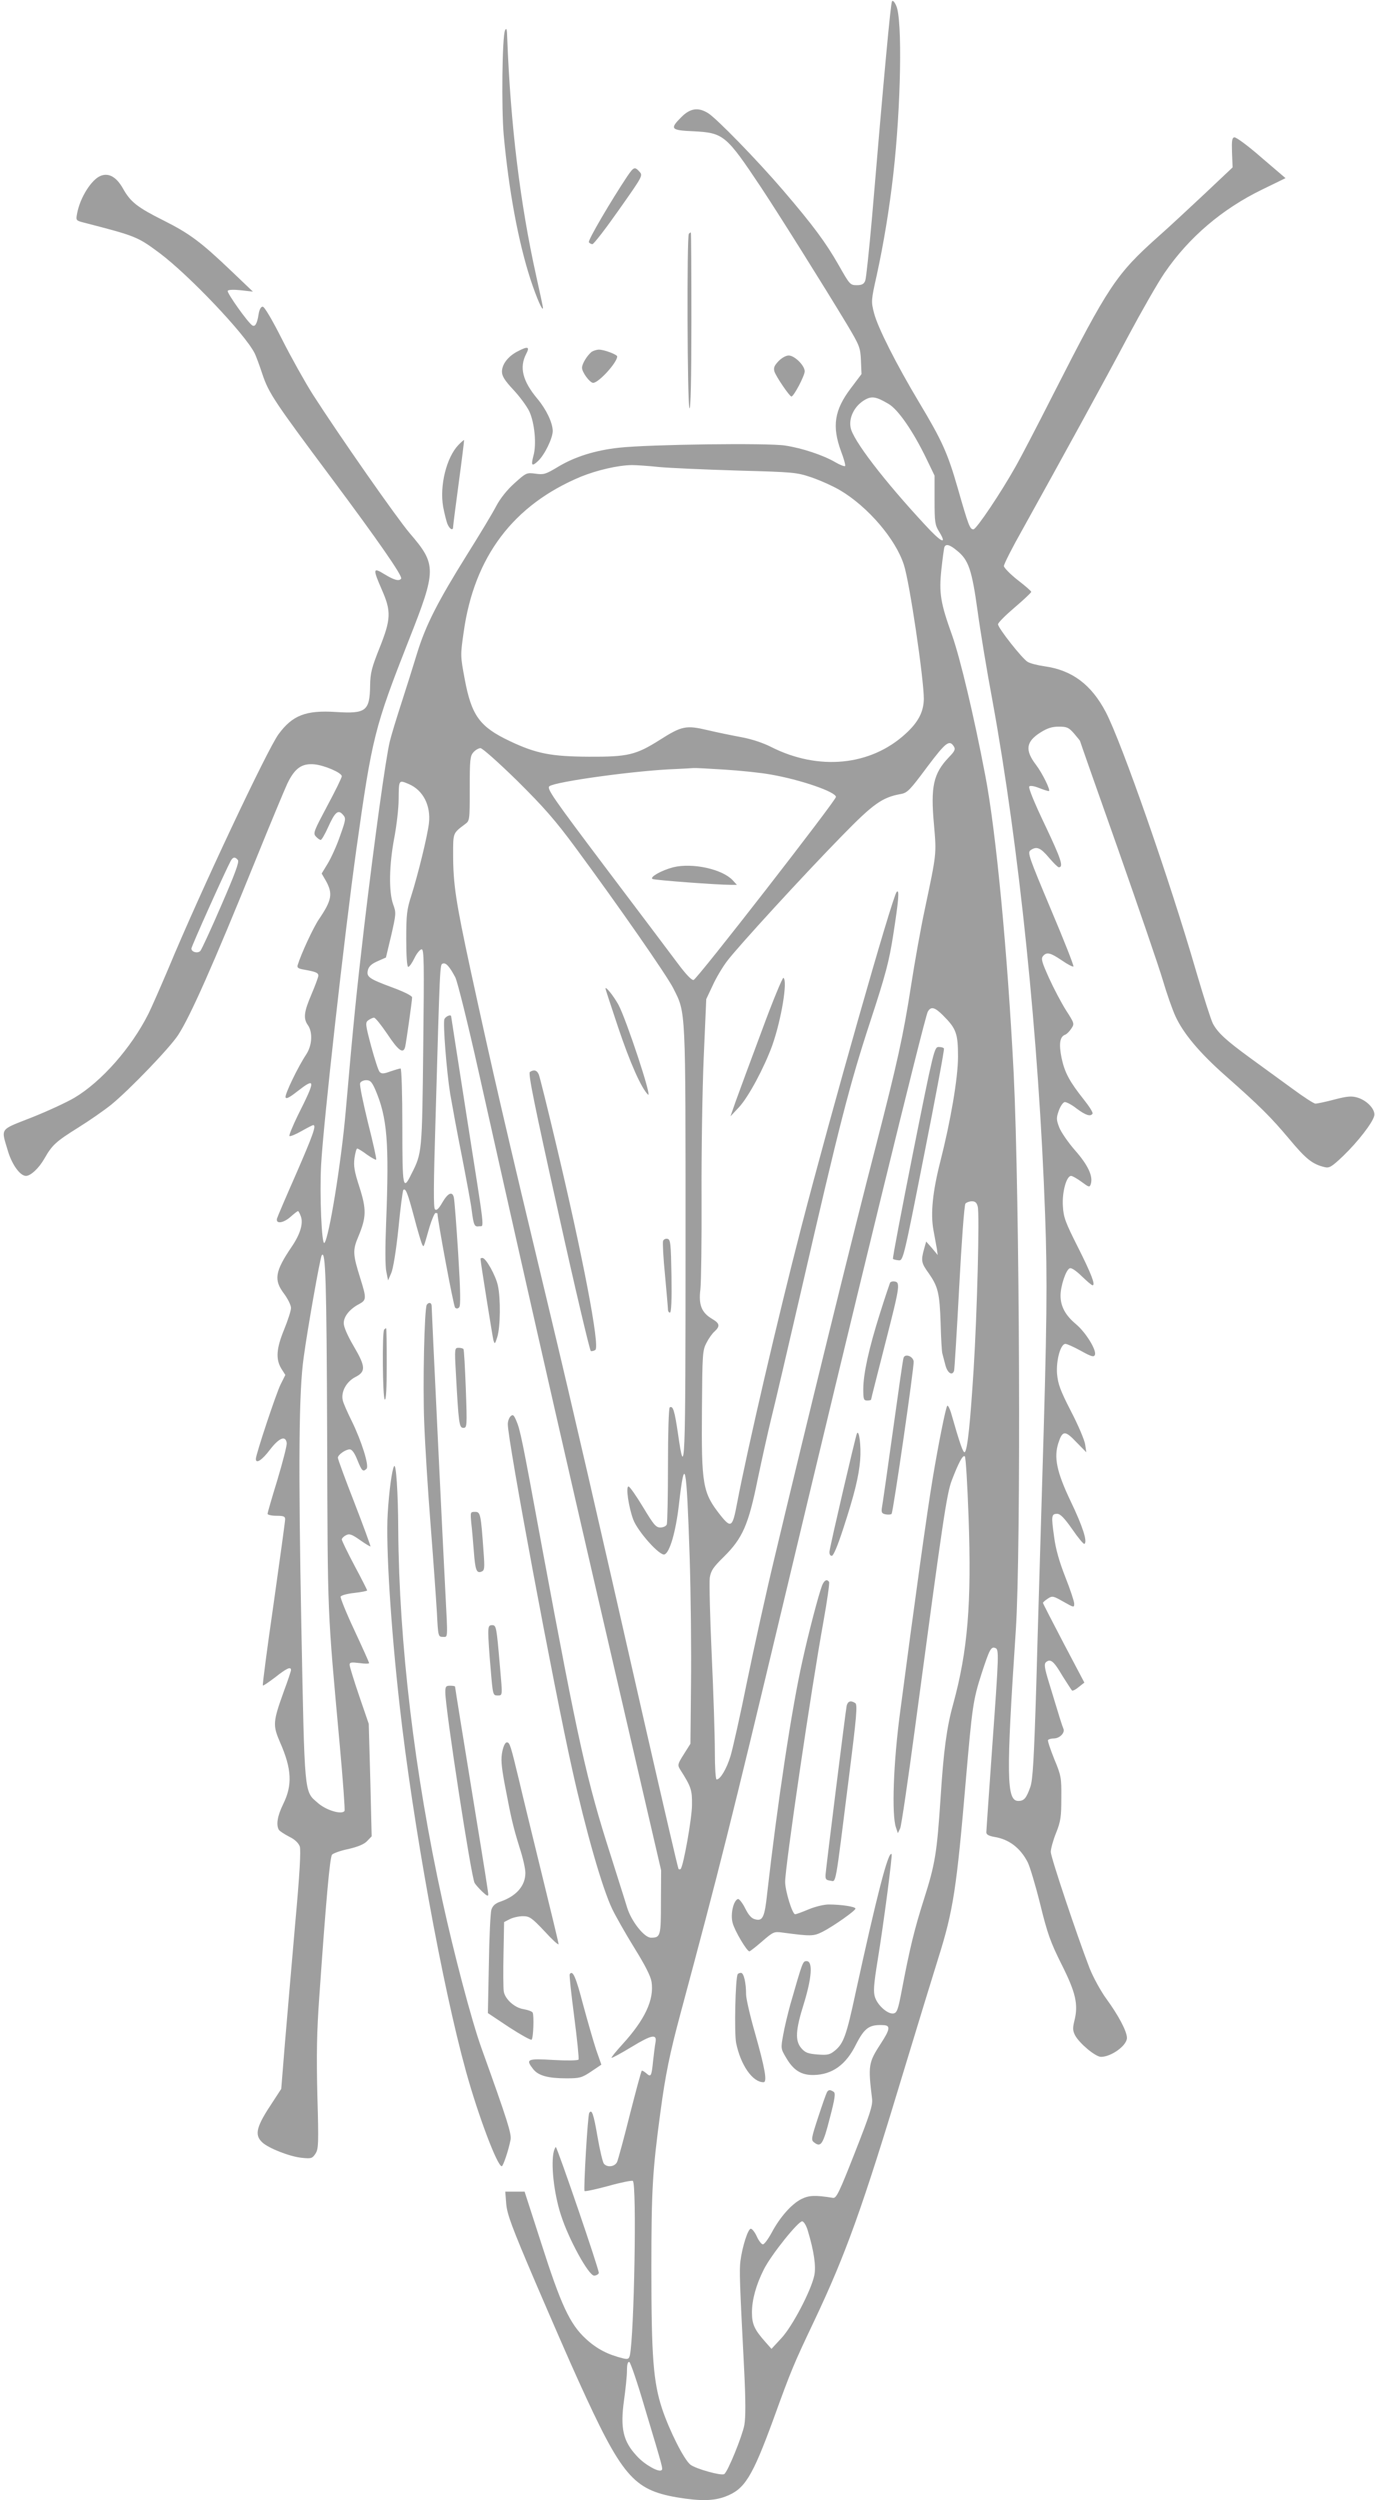 <?xml version="1.0" standalone="no"?>
<!DOCTYPE svg PUBLIC "-//W3C//DTD SVG 20010904//EN"
 "http://www.w3.org/TR/2001/REC-SVG-20010904/DTD/svg10.dtd">
<svg version="1.0" xmlns="http://www.w3.org/2000/svg"
 width="704pt" height="1280pt" viewBox="0 0 704 1280"
 preserveAspectRatio="xMidYMid meet">
<g transform="translate(0,1280) scale(0.1,-0.1)"
fill="#9e9e9e" stroke="none">
<path d="M4567 12793 c-7 -11 -42 -389 -102 -1103 -15 -168 -30 -315 -35 -327
-7 -18 -18 -23 -44 -23 -33 0 -36 4 -91 101 -66 116 -130 203 -285 384 -131
153 -342 370 -385 396 -50 31 -91 25 -136 -20 -61 -61 -55 -68 60 -73 156 -8
168 -18 348 -288 92 -139 316 -496 439 -700 65 -109 69 -119 72 -185 l3 -70
-55 -73 c-84 -111 -97 -194 -50 -322 15 -39 24 -73 21 -76 -3 -3 -25 5 -49 19
-63 37 -172 73 -258 86 -88 14 -696 6 -850 -11 -121 -13 -227 -46 -313 -98
-63 -38 -73 -41 -115 -35 -46 6 -48 5 -108 -49 -38 -34 -73 -78 -94 -118 -18
-35 -85 -146 -149 -248 -151 -242 -212 -362 -256 -506 -20 -66 -56 -180 -80
-254 -24 -74 -51 -162 -59 -195 -21 -86 -78 -500 -131 -945 -40 -343 -55 -490
-95 -950 -23 -264 -86 -650 -109 -673 -14 -14 -25 246 -17 397 11 210 120
1184 181 1621 80 571 93 622 267 1065 144 364 144 389 6 550 -65 76 -360 498
-496 710 -40 63 -111 190 -158 283 -51 101 -90 167 -99 167 -9 0 -17 -14 -21
-39 -7 -47 -18 -66 -32 -57 -22 13 -132 168 -126 177 3 6 31 7 67 3 l62 -7
-109 104 c-157 150 -215 193 -346 259 -138 69 -172 96 -211 166 -33 58 -72 80
-113 64 -47 -18 -106 -111 -121 -192 -7 -36 -6 -37 32 -47 271 -70 276 -72
392 -158 151 -114 434 -412 484 -510 8 -15 26 -65 41 -110 32 -96 64 -143 355
-533 232 -311 363 -499 355 -512 -10 -15 -36 -8 -85 22 -60 37 -61 29 -14 -79
49 -111 47 -151 -12 -299 -40 -100 -47 -128 -48 -192 -2 -130 -21 -145 -175
-135 -154 10 -223 -17 -294 -114 -58 -79 -403 -812 -562 -1195 -42 -99 -89
-206 -104 -236 -88 -175 -241 -348 -379 -430 -39 -23 -138 -69 -219 -101 -167
-66 -157 -51 -121 -173 21 -69 62 -126 92 -126 24 0 66 39 94 88 40 70 58 87
173 159 58 36 134 89 170 118 93 76 299 290 342 356 62 95 178 356 398 899 72
178 145 353 161 388 38 79 74 105 139 99 51 -5 140 -43 140 -61 0 -7 -33 -75
-74 -151 -69 -130 -74 -141 -59 -157 9 -10 20 -18 25 -18 5 0 21 28 37 63 36
80 52 94 76 67 17 -19 17 -23 -14 -110 -17 -50 -46 -113 -63 -141 l-31 -51 22
-38 c36 -65 30 -99 -36 -196 -29 -43 -90 -174 -109 -235 -4 -13 3 -18 33 -23
60 -11 73 -16 73 -31 0 -7 -16 -50 -35 -95 -39 -91 -43 -124 -18 -159 25 -37
21 -103 -9 -149 -42 -63 -109 -202 -106 -219 2 -11 19 -3 62 31 93 72 93 59 0
-126 -26 -54 -45 -100 -42 -104 4 -3 31 8 61 25 30 17 57 31 61 31 17 0 -2
-52 -88 -250 -52 -118 -96 -221 -98 -229 -6 -28 32 -23 68 8 19 17 37 31 40
31 2 0 9 -12 14 -26 14 -36 -2 -91 -46 -156 -87 -128 -93 -171 -39 -242 19
-26 35 -58 35 -72 0 -14 -16 -63 -35 -110 -40 -97 -44 -151 -15 -200 l21 -33
-24 -48 c-23 -46 -127 -359 -127 -382 0 -27 32 -6 72 47 47 61 80 75 86 35 2
-12 -20 -96 -47 -187 -28 -91 -51 -170 -51 -176 0 -5 20 -10 45 -10 37 0 45
-3 45 -18 0 -10 -27 -205 -59 -432 -33 -228 -58 -417 -55 -419 2 -2 30 17 63
42 58 46 81 57 81 37 0 -5 -16 -53 -36 -107 -57 -158 -58 -175 -20 -263 60
-136 64 -219 16 -316 -30 -61 -37 -107 -22 -132 5 -7 28 -22 53 -35 29 -14 47
-32 54 -50 6 -20 0 -137 -24 -400 -18 -205 -41 -477 -52 -606 l-19 -235 -43
-66 c-85 -127 -96 -169 -54 -208 32 -30 141 -73 203 -79 48 -5 53 -3 69 21 16
24 17 50 10 298 -5 211 -3 326 10 508 34 489 54 712 65 725 6 7 44 21 84 29
50 12 80 24 96 41 l23 24 -7 288 -8 288 -49 143 c-27 79 -49 151 -49 159 0 13
9 14 50 9 27 -4 50 -4 50 0 0 3 -34 79 -75 167 -42 89 -73 167 -71 173 3 7 34
15 70 19 36 4 66 10 66 13 0 2 -29 60 -65 127 -36 68 -65 128 -65 134 0 5 9
15 21 21 17 10 29 6 72 -24 28 -20 52 -34 54 -33 1 2 -35 102 -82 223 -47 120
-85 224 -85 231 0 15 39 43 61 43 11 0 25 -19 39 -55 23 -57 29 -62 47 -44 14
14 -25 140 -76 244 -22 44 -43 92 -46 106 -10 43 18 95 64 119 55 28 54 53 -9
160 -31 53 -50 97 -50 116 0 35 31 73 79 98 37 20 38 29 7 128 -40 127 -41
147 -11 218 41 98 42 139 5 254 -26 80 -30 107 -25 147 4 27 10 49 14 49 5 0
27 -14 50 -31 24 -17 45 -28 47 -26 3 2 -16 88 -42 190 -25 103 -44 193 -40
202 3 8 17 15 31 15 21 0 29 -9 46 -47 62 -144 72 -269 56 -683 -5 -122 -5
-223 1 -250 l9 -45 16 37 c10 22 25 114 37 229 10 105 22 194 25 197 12 12 23
-18 55 -138 18 -69 37 -132 41 -140 9 -17 6 -24 38 88 12 39 26 72 31 72 6 0
10 -1 10 -3 0 -32 82 -473 90 -481 7 -7 14 -6 21 1 8 8 7 81 -5 275 -9 144
-19 273 -22 286 -7 35 -30 26 -59 -24 -19 -33 -30 -43 -38 -35 -8 8 -7 129 2
428 24 838 23 824 38 830 16 6 34 -14 64 -70 11 -21 64 -234 120 -485 299
-1337 473 -2101 847 -3712 l87 -375 -1 -163 c0 -174 -2 -182 -51 -182 -34 0
-100 83 -122 154 -10 34 -49 155 -85 270 -122 381 -164 570 -351 1576 -103
560 -111 599 -132 648 -12 28 -17 32 -28 22 -8 -7 -15 -25 -15 -41 0 -85 234
-1339 330 -1769 70 -315 154 -608 205 -714 19 -39 70 -129 114 -200 54 -87 82
-142 87 -172 14 -92 -34 -194 -151 -322 -32 -35 -56 -65 -54 -67 2 -2 49 23
103 56 104 63 131 68 122 22 -3 -16 -8 -57 -12 -93 -8 -80 -11 -86 -35 -64
-11 9 -21 15 -23 13 -3 -2 -30 -103 -61 -224 -30 -121 -60 -230 -65 -242 -11
-26 -51 -31 -68 -10 -6 7 -21 70 -33 140 -20 116 -29 141 -42 120 -8 -13 -30
-393 -24 -400 4 -3 58 9 122 26 63 18 120 29 125 26 21 -13 7 -791 -15 -893
-5 -19 -10 -21 -33 -16 -79 19 -137 49 -193 101 -82 76 -127 173 -230 496
l-83 257 -49 0 -50 0 5 -64 c5 -53 28 -116 148 -397 79 -184 178 -412 222
-508 221 -487 280 -557 503 -596 119 -20 189 -19 249 4 99 37 137 99 246 396
91 252 104 282 205 495 166 350 250 583 469 1310 69 228 146 478 170 555 77
244 94 358 141 910 33 380 37 411 81 548 40 122 48 139 70 130 19 -7 19 -25
-16 -509 -16 -230 -30 -426 -30 -435 0 -11 13 -18 41 -23 75 -12 133 -56 171
-130 11 -22 40 -118 64 -215 37 -151 53 -195 109 -307 73 -145 87 -206 66
-289 -9 -37 -9 -50 3 -74 22 -42 105 -111 133 -111 53 0 133 58 133 97 0 33
-43 115 -106 201 -29 40 -67 110 -85 155 -64 166 -199 569 -199 596 0 16 12
60 27 97 24 60 27 84 27 179 1 104 -1 115 -36 199 -20 50 -35 94 -32 98 3 4
16 8 29 8 30 0 58 28 50 49 -7 16 -22 64 -73 233 -25 81 -27 99 -16 109 23 19
40 4 84 -71 24 -38 46 -72 49 -75 4 -2 20 6 35 19 l28 22 -106 201 c-58 111
-106 204 -106 207 0 3 11 13 25 22 23 15 27 14 80 -16 53 -30 55 -31 55 -10 0
11 -20 72 -45 135 -31 79 -50 144 -58 208 -15 106 -14 117 16 117 16 0 37 -22
77 -79 30 -44 58 -77 62 -75 17 10 -8 89 -70 218 -72 151 -87 225 -63 299 21
64 34 65 91 5 l52 -53 -6 40 c-3 22 -35 98 -72 169 -56 109 -67 140 -72 193
-5 69 18 153 43 153 8 0 44 -16 80 -36 54 -30 66 -33 71 -20 9 24 -46 114 -97
157 -54 45 -79 91 -79 146 0 50 28 133 47 140 9 4 33 -13 62 -41 26 -25 50
-46 55 -46 16 0 -6 58 -76 197 -63 125 -73 151 -76 208 -5 70 18 155 42 155 7
0 31 -14 53 -30 39 -29 42 -30 48 -11 12 39 -14 96 -80 171 -36 41 -73 95 -82
119 -15 39 -15 48 -2 85 8 22 21 42 30 44 8 1 36 -13 61 -33 47 -35 72 -43 82
-26 3 5 -17 37 -45 72 -73 92 -98 138 -114 214 -14 71 -9 108 19 118 8 3 22
17 31 31 17 25 16 27 -27 94 -24 38 -63 112 -87 165 -36 80 -42 99 -31 112 19
23 38 18 97 -22 29 -20 56 -34 59 -31 3 4 -49 136 -116 294 -112 267 -120 289
-104 301 31 22 51 14 94 -37 23 -27 46 -50 51 -50 26 0 12 42 -70 215 -55 115
-87 193 -81 199 5 5 25 2 50 -8 22 -9 45 -16 50 -16 12 0 -33 92 -66 135 -57
75 -51 118 23 165 35 22 59 30 94 30 41 0 51 -4 78 -35 17 -20 31 -37 31 -39
0 -2 87 -250 194 -552 106 -302 210 -605 230 -673 20 -68 49 -151 65 -185 40
-87 123 -186 253 -301 180 -159 234 -213 329 -326 85 -102 118 -129 181 -144
24 -6 36 1 94 56 76 73 151 170 160 206 8 31 -35 79 -86 94 -30 9 -52 7 -118
-10 -45 -12 -88 -21 -97 -21 -8 0 -62 35 -120 78 -58 42 -154 112 -213 155
-126 92 -167 130 -192 177 -10 19 -48 139 -85 265 -137 473 -381 1171 -463
1329 -74 141 -172 215 -314 235 -36 5 -75 15 -87 23 -28 17 -151 173 -151 192
0 8 38 46 85 86 47 40 85 76 85 80 0 4 -31 31 -70 61 -38 30 -69 62 -70 71 0
10 42 93 94 185 207 373 425 770 543 993 69 129 152 274 185 322 124 182 295
328 501 428 l119 58 -124 106 c-67 59 -130 105 -138 103 -12 -2 -14 -17 -12
-78 l3 -76 -143 -135 c-79 -74 -183 -171 -233 -215 -220 -196 -258 -253 -542
-811 -80 -158 -166 -323 -191 -367 -78 -139 -203 -325 -218 -325 -18 0 -25 18
-80 210 -52 181 -80 243 -198 440 -115 192 -213 385 -231 458 -15 58 -15 64
14 193 36 165 65 342 85 519 39 345 47 789 15 860 -9 21 -18 30 -22 23z m-19
-2060 c50 -28 128 -142 196 -283 l41 -85 0 -125 c0 -114 2 -128 24 -163 42
-69 10 -54 -70 33 -212 228 -374 439 -384 502 -9 49 18 105 65 136 40 26 62
24 128 -15z m-1173 -324 c55 -5 235 -13 400 -18 290 -8 303 -9 380 -35 44 -15
111 -45 148 -67 141 -84 283 -249 325 -381 29 -88 102 -583 102 -686 -1 -66
-28 -119 -94 -179 -179 -164 -445 -190 -688 -67 -43 22 -103 41 -152 50 -44 8
-122 24 -173 36 -110 26 -132 22 -245 -50 -122 -77 -163 -87 -363 -86 -193 1
-270 16 -405 80 -154 73 -196 130 -231 319 -22 117 -22 121 -5 239 54 387 255
652 601 796 82 33 188 58 260 59 22 0 85 -4 140 -10z m1526 -429 c58 -47 75
-97 104 -306 14 -104 48 -310 76 -459 137 -751 238 -1732 270 -2635 12 -339
10 -539 -16 -1400 -8 -283 -22 -733 -29 -1000 -12 -389 -18 -494 -31 -529 -20
-57 -32 -71 -61 -71 -61 0 -63 123 -13 875 27 409 20 2212 -11 2850 -31 613
-90 1240 -146 1528 -57 300 -128 598 -169 714 -60 167 -68 217 -55 339 6 55
13 105 15 112 7 20 28 14 66 -18z m-17 -1002 c9 -14 4 -24 -26 -55 -79 -83
-94 -149 -76 -345 13 -153 14 -144 -47 -433 -20 -93 -52 -271 -71 -395 -39
-251 -70 -392 -179 -815 -121 -466 -356 -1423 -519 -2108 -42 -174 -105 -460
-141 -635 -35 -174 -74 -347 -85 -383 -20 -65 -52 -119 -71 -119 -5 0 -9 61
-9 143 0 78 -7 301 -16 494 -9 194 -13 372 -10 396 6 36 17 53 72 107 96 95
126 163 173 395 22 105 53 244 69 310 17 66 87 368 157 670 192 836 245 1042
349 1360 82 250 98 312 120 453 27 173 32 232 17 216 -22 -23 -338 -1135 -489
-1719 -119 -460 -274 -1127 -328 -1410 -23 -124 -31 -130 -84 -64 -93 118 -99
153 -96 549 2 278 3 297 23 335 11 22 30 49 42 59 29 27 26 41 -13 64 -54 32
-70 72 -60 151 4 36 7 251 6 476 -1 226 4 545 11 710 l13 300 33 70 c17 38 51
95 74 125 54 72 394 443 589 642 159 163 205 196 300 213 34 6 47 20 134 137
97 129 115 143 138 106z m-2236 -175 c137 -136 195 -202 299 -343 219 -297
466 -652 500 -719 65 -130 63 -85 63 -1307 0 -1155 -3 -1223 -39 -972 -17 115
-25 143 -42 133 -5 -4 -9 -127 -9 -295 0 -158 -3 -295 -6 -304 -3 -9 -18 -16
-33 -16 -23 0 -34 14 -89 105 -35 58 -68 105 -74 105 -15 0 0 -103 24 -169 23
-61 135 -187 160 -179 27 9 58 116 74 255 30 260 39 217 55 -267 6 -190 9
-483 7 -651 l-3 -306 -34 -54 c-32 -51 -33 -55 -18 -79 56 -88 61 -104 60
-180 0 -67 -44 -314 -58 -328 -3 -3 -8 -3 -11 0 -3 4 -79 332 -170 730 -259
1141 -367 1609 -485 2103 -238 993 -294 1237 -410 1770 -75 349 -89 437 -89
593 0 109 -1 106 60 152 25 18 25 19 25 183 0 148 2 167 19 186 11 12 27 21
36 21 10 0 94 -75 188 -167z m1062 57 c80 -5 186 -16 235 -25 152 -26 335 -89
335 -115 0 -18 -712 -935 -729 -937 -10 -2 -40 30 -81 85 -36 48 -202 269
-370 491 -272 361 -302 405 -287 416 33 24 447 81 647 88 41 2 82 4 90 5 8 1
80 -3 160 -8z m-1617 -74 c73 -31 114 -110 103 -202 -8 -66 -56 -262 -90 -369
-23 -71 -26 -97 -26 -222 0 -90 4 -143 10 -143 6 0 20 20 32 45 12 25 29 45
37 45 12 0 13 -67 8 -502 -6 -538 -6 -541 -60 -647 -44 -90 -47 -76 -47 243 0
163 -4 296 -9 296 -5 0 -28 -7 -52 -15 -35 -13 -45 -13 -55 -3 -7 7 -26 67
-44 133 -30 113 -30 120 -14 132 10 7 23 13 29 13 7 0 37 -38 69 -85 57 -86
82 -103 91 -62 6 30 35 234 35 251 0 8 -42 29 -102 51 -121 45 -133 54 -124
90 5 18 19 31 49 44 l43 19 27 113 c25 110 26 116 10 159 -23 64 -21 201 6
342 12 64 22 152 22 195 1 102 0 101 52 79z m-875 -389 c8 -9 -15 -71 -85
-232 -52 -121 -101 -226 -107 -233 -14 -15 -46 -6 -46 12 0 11 172 394 201
448 11 21 23 23 37 5z m3611 -796 c67 -67 76 -92 76 -211 0 -109 -38 -330 -91
-538 -39 -153 -50 -265 -35 -348 7 -38 15 -82 18 -99 l4 -30 -29 35 -30 34
-11 -39 c-16 -59 -14 -71 23 -122 49 -70 57 -103 62 -258 2 -77 6 -147 9 -155
2 -8 9 -34 15 -57 10 -42 36 -59 45 -30 2 6 14 199 26 427 12 228 26 421 32
428 5 6 20 12 33 12 17 0 25 -7 30 -27 10 -38 -3 -540 -21 -833 -17 -270 -31
-410 -45 -424 -8 -8 -25 41 -71 202 -7 23 -16 39 -19 35 -8 -8 -47 -205 -74
-368 -28 -166 -93 -633 -168 -1205 -34 -256 -43 -519 -21 -585 l10 -30 12 25
c6 14 40 246 76 515 143 1068 162 1197 188 1266 35 91 57 133 67 123 5 -5 13
-144 19 -309 16 -444 -4 -686 -79 -960 -33 -118 -49 -241 -64 -475 -19 -289
-28 -343 -86 -525 -48 -151 -72 -249 -113 -465 -19 -101 -25 -115 -43 -118
-29 -4 -80 41 -94 83 -9 28 -7 63 14 192 31 190 76 536 71 541 -17 17 -75
-209 -185 -713 -46 -215 -61 -256 -104 -292 -27 -22 -37 -25 -90 -21 -49 4
-63 9 -83 32 -33 38 -30 92 12 226 41 132 48 220 15 220 -20 0 -20 -1 -83
-220 -13 -47 -30 -117 -37 -157 -13 -70 -12 -72 14 -116 38 -66 78 -91 142
-90 95 2 165 52 216 155 45 88 69 105 146 100 31 -3 28 -23 -17 -92 -65 -100
-67 -113 -46 -285 4 -33 -11 -79 -88 -275 -80 -204 -95 -235 -112 -232 -93 15
-123 13 -162 -6 -51 -26 -110 -93 -152 -172 -18 -33 -38 -60 -45 -60 -7 0 -21
18 -31 40 -10 22 -24 40 -31 40 -14 0 -43 -89 -53 -165 -6 -49 -4 -108 19
-556 8 -162 8 -243 1 -284 -11 -58 -85 -240 -103 -251 -15 -10 -146 27 -173
48 -33 26 -107 173 -145 286 -45 137 -55 265 -55 717 0 407 6 502 46 800 26
194 48 302 104 510 199 741 255 964 519 2070 375 1574 729 3023 746 3055 16
29 35 25 79 -19z m-3154 -2156 c3 -943 0 -868 65 -1584 16 -178 27 -327 24
-332 -13 -21 -95 3 -138 42 -69 60 -66 30 -83 899 -16 834 -13 1208 12 1382
20 148 84 508 92 521 20 33 25 -128 28 -928z m2461 -4065 c32 -106 43 -184 33
-230 -17 -79 -114 -263 -169 -321 l-50 -54 -31 35 c-56 63 -69 91 -69 151 0
65 21 142 61 221 37 74 178 250 197 246 8 -2 21 -23 28 -48z m-835 -906 c95
-316 94 -313 86 -320 -13 -13 -88 29 -127 73 -70 75 -85 142 -65 285 8 57 15
125 15 151 0 32 4 47 12 45 6 -2 42 -107 79 -234z"/>
<path d="M3900 7522 c-57 -152 -116 -313 -132 -357 l-28 -80 44 47 c49 53 129
203 170 316 46 130 80 332 57 346 -4 3 -55 -119 -111 -272z"/>
<path d="M3100 7739 c0 -3 29 -91 64 -196 62 -185 120 -315 154 -347 23 -20
-113 390 -152 461 -25 45 -66 96 -66 82z"/>
<path d="M2713 7312 c-10 -6 25 -177 145 -717 86 -390 162 -710 167 -712 6 -1
16 1 23 6 25 16 -65 485 -205 1071 -41 173 -79 325 -84 338 -9 23 -25 28 -46
14z"/>
<path d="M3395 6447 c-3 -7 1 -87 10 -176 8 -88 15 -168 15 -176 0 -8 5 -15
10 -15 7 0 10 65 8 187 -3 170 -5 188 -21 191 -9 2 -19 -3 -22 -11z"/>
<path d="M3447 8360 c-59 -15 -123 -51 -106 -60 12 -6 329 -30 403 -30 l29 0
-22 24 c-54 57 -206 90 -304 66z"/>
<path d="M4675 6900 c-59 -297 -106 -542 -103 -545 2 -2 15 -6 28 -7 24 -3 25
-1 131 537 59 297 105 543 102 547 -2 5 -15 8 -27 8 -22 0 -26 -15 -131 -540z"/>
<path d="M4557 6233 c-2 -5 -26 -75 -52 -158 -56 -177 -85 -308 -85 -387 0
-51 2 -58 20 -58 11 0 20 2 20 5 0 3 34 137 75 297 75 294 77 307 38 308 -6 0
-14 -3 -16 -7z"/>
<path d="M4626 5848 c-3 -7 -27 -177 -55 -378 -28 -201 -53 -377 -56 -391 -3
-22 0 -28 21 -32 13 -2 27 -1 29 3 9 14 116 755 113 780 -3 27 -45 42 -52 18z"/>
<path d="M4387 5460 c-8 -19 -137 -573 -140 -603 -1 -13 3 -22 12 -22 8 0 29
49 57 135 59 180 81 271 88 355 6 72 -6 162 -17 135z"/>
<path d="M4209 4683 c-18 -47 -69 -242 -100 -383 -55 -244 -128 -727 -181
-1193 -13 -123 -23 -143 -61 -133 -19 4 -34 21 -52 57 -14 28 -31 49 -37 47
-23 -8 -39 -78 -27 -122 10 -40 73 -146 86 -146 3 0 33 23 65 51 58 50 61 51
106 45 144 -19 157 -19 203 4 55 28 169 108 169 119 0 10 -74 21 -137 21 -24
0 -70 -11 -103 -25 -33 -14 -64 -25 -69 -25 -14 0 -51 119 -51 166 0 78 132
979 196 1332 19 106 32 198 29 203 -11 17 -25 9 -36 -18z"/>
<path d="M4335 4068 c-5 -23 -103 -808 -108 -863 -2 -26 2 -30 24 -33 31 -4
23 -48 95 526 40 316 45 375 33 383 -23 15 -38 10 -44 -13z"/>
<path d="M3777 2693 c-12 -19 -18 -302 -8 -352 23 -113 84 -201 140 -201 20 0
9 67 -44 254 -25 87 -45 175 -45 195 0 61 -12 111 -26 111 -7 0 -15 -3 -17 -7z"/>
<path d="M4234 2089 c-4 -7 -24 -64 -45 -128 -35 -107 -37 -117 -21 -129 35
-27 46 -11 80 122 27 103 31 131 20 137 -18 12 -26 11 -34 -2z"/>
<path d="M2586 12645 c-15 -31 -19 -399 -7 -536 26 -285 75 -548 137 -739 32
-97 63 -168 64 -146 0 5 -16 79 -35 165 -82 370 -131 771 -148 1216 -1 46 -4
55 -11 40z"/>
<path d="M3212 11898 c-84 -126 -203 -329 -197 -338 3 -5 12 -10 18 -10 7 0
68 79 136 176 120 170 123 175 106 194 -25 28 -30 26 -63 -22z"/>
<path d="M3527 11603 c-11 -10 -8 -876 3 -893 6 -10 10 143 10 443 0 251 -1
457 -3 457 -2 0 -7 -3 -10 -7z"/>
<path d="M2648 11000 c-47 -25 -78 -65 -78 -103 0 -22 14 -45 58 -92 32 -34
69 -84 82 -111 27 -58 38 -169 21 -228 -13 -50 -8 -56 24 -26 34 32 75 117 75
154 -1 42 -32 109 -79 165 -75 90 -93 160 -57 229 20 38 9 41 -46 12z"/>
<path d="M3028 10998 c-23 -20 -48 -60 -48 -81 0 -23 40 -77 57 -77 28 0 123
104 123 135 0 10 -67 35 -93 35 -13 0 -30 -6 -39 -12z"/>
<path d="M3986 10951 c-22 -23 -26 -34 -21 -53 9 -27 77 -127 87 -128 12 0 68
106 68 129 0 30 -52 81 -82 81 -14 0 -37 -13 -52 -29z"/>
<path d="M2347 10522 c-61 -64 -97 -208 -78 -317 7 -36 17 -77 23 -90 12 -26
28 -33 28 -12 0 6 13 109 29 227 16 118 28 216 27 217 -1 2 -14 -10 -29 -25z"/>
<path d="M2275 7581 c-7 -24 11 -262 30 -381 9 -52 35 -196 60 -320 24 -124
47 -247 50 -275 10 -78 14 -87 38 -83 27 4 33 -53 -64 566 -43 277 -79 505
-79 508 0 13 -30 1 -35 -15z"/>
<path d="M2460 6356 c0 -14 61 -395 66 -416 7 -23 8 -23 20 15 16 50 18 197 3
264 -11 51 -61 141 -79 141 -5 0 -10 -2 -10 -4z"/>
<path d="M2185 6120 c-12 -20 -21 -406 -13 -603 4 -112 19 -350 33 -528 14
-178 28 -379 32 -446 6 -120 7 -123 30 -123 27 0 26 -19 13 235 -14 266 -70
1440 -70 1459 0 18 -15 21 -25 6z"/>
<path d="M1967 5993 c-11 -11 -8 -351 3 -358 7 -4 10 58 10 179 0 102 -1 186
-3 186 -2 0 -7 -3 -10 -7z"/>
<path d="M2334 5773 c14 -260 17 -283 38 -283 19 0 20 6 13 198 -4 108 -9 200
-12 205 -2 4 -14 7 -25 7 -20 0 -21 -3 -14 -127z"/>
<path d="M2018 5294 c-11 -16 -26 -127 -33 -244 -10 -165 16 -580 61 -980 68
-607 219 -1438 340 -1875 62 -224 160 -485 183 -485 7 0 34 79 45 135 6 30
-15 97 -149 470 -50 139 -141 484 -200 755 -143 652 -222 1319 -226 1900 -1
191 -11 340 -21 324z"/>
<path d="M2413 5003 c4 -32 9 -97 13 -145 7 -96 14 -114 39 -104 16 6 17 17
11 99 -14 198 -16 207 -44 207 -24 0 -24 -1 -19 -57z"/>
<path d="M2500 4438 c0 -23 5 -104 12 -180 11 -135 12 -138 35 -138 27 0 26
-4 13 145 -18 210 -19 215 -41 215 -16 0 -19 -7 -19 -42z"/>
<path d="M2280 4136 c0 -83 132 -943 150 -976 5 -8 22 -28 39 -44 23 -22 31
-26 31 -14 0 9 -27 180 -60 380 -70 431 -110 677 -110 683 0 3 -11 5 -25 5
-22 0 -25 -4 -25 -34z"/>
<path d="M2572 3834 c-8 -38 -6 -72 13 -173 33 -174 42 -212 75 -319 17 -51
30 -109 30 -130 0 -66 -46 -119 -127 -147 -27 -9 -40 -21 -47 -41 -5 -16 -11
-142 -13 -279 l-5 -251 108 -72 c60 -39 112 -68 116 -64 9 9 13 125 5 139 -4
6 -24 13 -46 17 -47 7 -97 53 -102 93 -2 15 -3 101 -1 191 l3 162 29 15 c16 8
46 15 67 15 34 0 45 -7 111 -77 39 -43 72 -73 72 -66 0 6 -39 168 -86 359 -47
192 -99 405 -115 474 -45 187 -49 200 -64 200 -8 0 -17 -18 -23 -46z"/>
<path d="M2917 2693 c-3 -4 8 -102 23 -218 15 -115 25 -214 22 -219 -3 -5 -59
-6 -128 -2 -136 8 -144 4 -104 -47 26 -33 75 -47 170 -47 69 0 79 3 127 35
l52 35 -27 77 c-14 43 -44 147 -67 232 -36 139 -53 178 -68 154z"/>
<path d="M2836 1788 c-17 -64 0 -218 36 -328 40 -125 142 -310 170 -310 10 0
21 6 24 13 4 11 -209 633 -220 645 -2 1 -6 -8 -10 -20z"/>
</g>
</svg>
